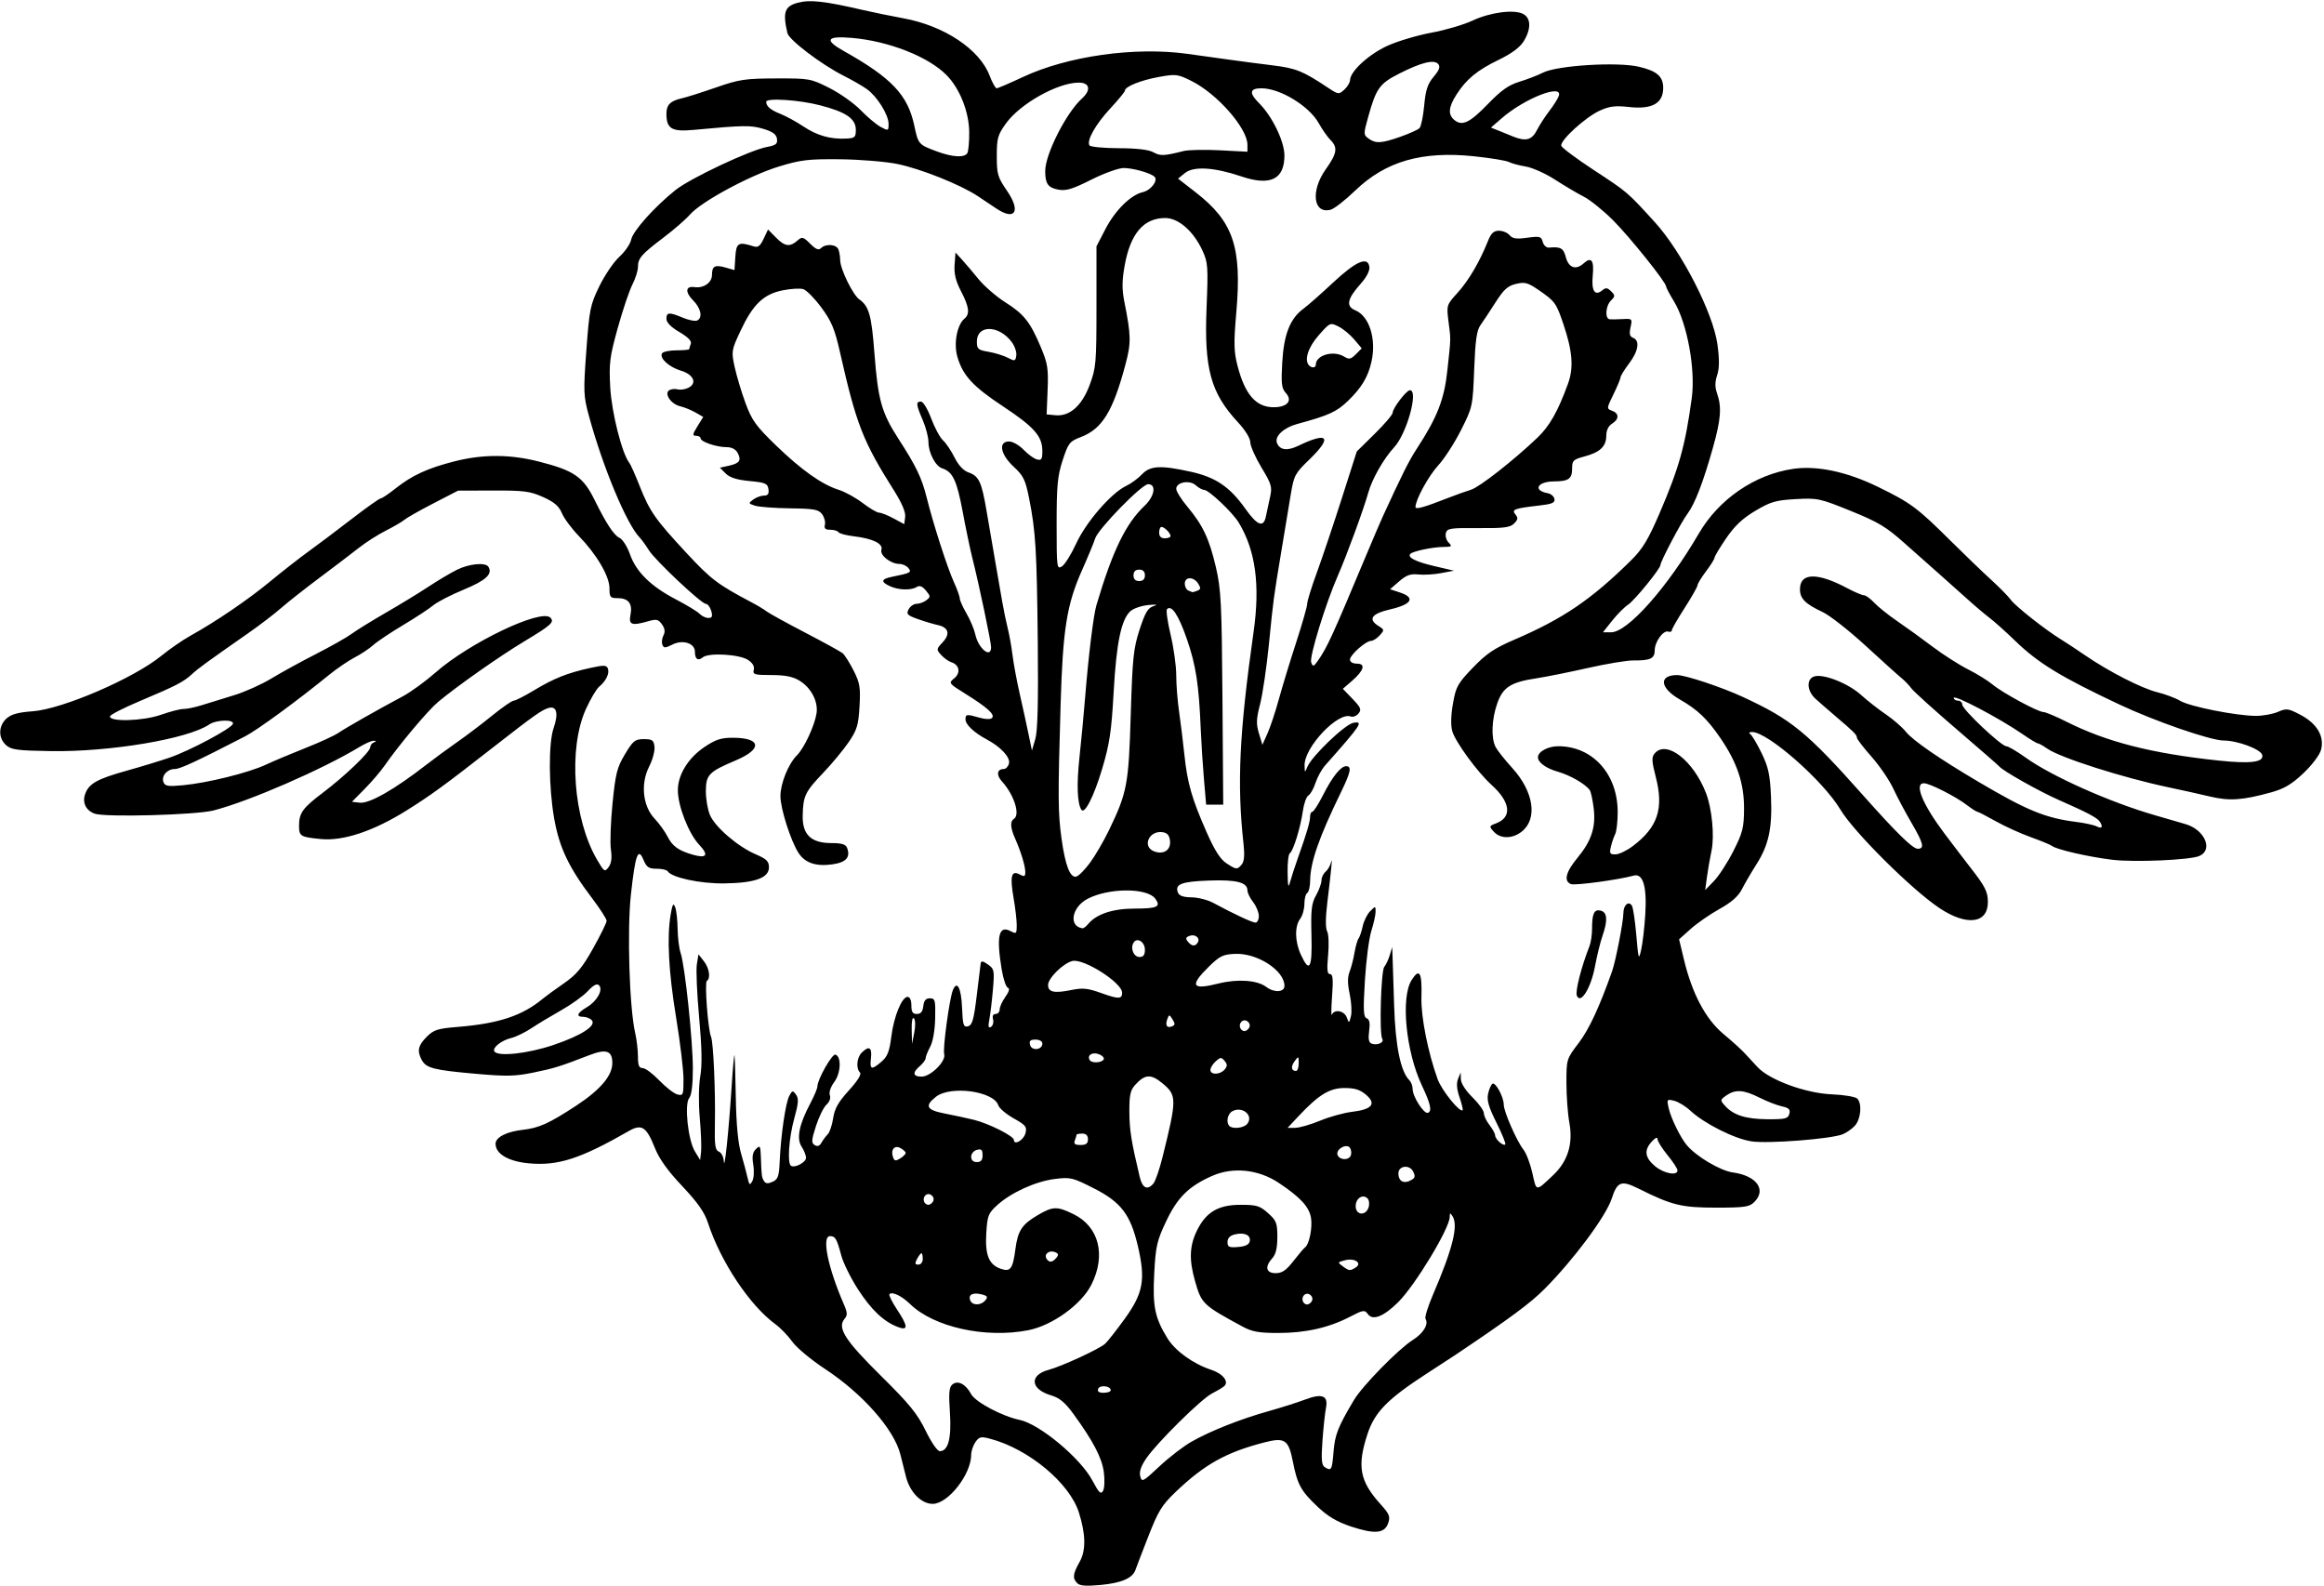 <?xml version="1.0" encoding="UTF-8" standalone="no"?>
<!-- Created with Inkscape (http://www.inkscape.org/) -->

<svg
   xmlns:dc="http://purl.org/dc/elements/1.1/"
   xmlns:cc="http://creativecommons.org/ns#"
   xmlns:rdf="http://www.w3.org/1999/02/22-rdf-syntax-ns#"
   xmlns:svg="http://www.w3.org/2000/svg"
   xmlns="http://www.w3.org/2000/svg"
   xmlns:sodipodi="http://sodipodi.sourceforge.net/DTD/sodipodi-0.dtd"
   xmlns:inkscape="http://www.inkscape.org/namespaces/inkscape"
   id="svg4218"
   version="1.1"
   inkscape:version="0.91 r13725"
   width="765"
   height="522.188"
   viewBox="0 0 765 522.188"
   sodipodi:docname="BirdDesign2.svg">
  <defs
     id="defs4222" />
  <sodipodi:namedview
     pagecolor="#ffffff"
     bordercolor="#666666"
     borderopacity="1"
     objecttolerance="10"
     gridtolerance="10"
     guidetolerance="10"
     inkscape:pageopacity="0"
     inkscape:pageshadow="2"
     inkscape:window-width="1600"
     inkscape:window-height="837"
     id="namedview4220"
     showgrid="false"
     inkscape:zoom="1.283064"
     inkscape:cx="382.5"
     inkscape:cy="261.09375"
     inkscape:window-x="-8"
     inkscape:window-y="-8"
     inkscape:window-maximized="1"
     inkscape:current-layer="svg4218" />
  <path
     style="fill:#000000"
     d="m 354.609,521.126 c -1.63,-1.653 -1.475,-3.029 0.798,-7.076 2.097,-3.733 2.006,-9.087 -0.274,-16.238 -3.093,-9.699 -16.494,-20.847 -29.117,-24.221 -3.117,-0.833 -3.675,-0.712 -4.922,1.068 -0.774,1.104 -1.406,2.982 -1.406,4.173 0,6.46 -7.608,16.168 -12.671,16.168 -3.731,0 -7.515,-3.837 -8.784,-8.906 -0.516,-2.062 -1.353,-5.388 -1.859,-7.389 -2.084,-8.244 -12.442,-19.985 -24.794,-28.104 -4.545,-2.988 -9.396,-7.027 -10.781,-8.976 -1.385,-1.949 -3.9,-4.554 -5.589,-5.787 -8.412,-6.143 -18.013,-20.569 -22.152,-33.284 -1.155,-3.548 -3.359,-6.698 -8.492,-12.141 -4.836,-5.127 -7.572,-8.958 -9.045,-12.668 -2.72,-6.849 -4.309,-7.882 -8.459,-5.503 -16.073,9.212 -23.43,11.583 -33.074,10.659 -6.693,-0.641 -10.862,-3.109 -10.862,-6.429 0,-2.128 3.629,-3.994 8.906,-4.58 5.359,-0.595 8.665,-2.084 17.582,-7.92 7.968,-5.215 11.95,-9.899 11.95,-14.057 0,-4.051 -1.982,-4.759 -7.436,-2.655 -9.887,3.813 -11.592,4.346 -18.44,5.76 -6.148,1.27 -8.934,1.326 -19.418,0.393 -13.588,-1.21 -16.009,-1.841 -17.461,-4.555 -1.577,-2.947 -1.186,-4.747 1.65,-7.583 2.306,-2.306 3.596,-2.722 10.078,-3.25 13.734,-1.119 21.446,-3.688 28.314,-9.433 0.891,-0.745 3.94,-2.96 6.776,-4.923 4.161,-2.88 6.015,-5.102 9.604,-11.509 2.446,-4.367 4.45,-8.445 4.453,-9.062 0.003,-0.617 -2.169,-3.992 -4.826,-7.5 -7.623,-10.063 -10.724,-16.573 -12.417,-26.065 -1.835,-10.287 -1.935,-24.924 -0.204,-29.898 1.665,-4.782 1.017,-7.38 -1.649,-6.61 -2.229,0.644 -4.864,2.508 -17.578,12.433 -16.882,13.179 -21.035,16.213 -29.161,21.301 -10.866,6.804 -20.867,10.141 -28.225,9.418 -6.769,-0.665 -7.186,-0.921 -7.186,-4.417 0,-4.134 1.241,-5.858 7.741,-10.757 7.314,-5.513 15.697,-13.54 15.697,-15.031 0,-0.619 0.527,-1.339 1.172,-1.599 0.925,-0.373 0.921,-0.488 -0.019,-0.547 -0.655,-0.041 -2.764,0.878 -4.688,2.042 -12.252,7.415 -36.232,17.849 -48.028,20.896 -5.794,1.497 -35.695,2.307 -39.142,1.061 -2.949,-1.066 -4.189,-3.724 -3.088,-6.619 1.267,-3.332 4.008,-4.846 13.639,-7.53 4.639,-1.293 10.966,-3.219 14.06,-4.279 6.653,-2.28 20.378,-9.593 20.891,-11.131 0.509,-1.526 -5.507,-1.376 -7.792,0.194 -6.9,4.743 -32.668,9.079 -52.142,8.773 -11.091,-0.174 -13.055,-0.438 -14.766,-1.987 -2.581,-2.337 -2.519,-6.295 0.137,-8.719 1.556,-1.42 3.832,-2.052 8.672,-2.407 9.767,-0.716 33.179,-10.809 42.29,-18.231 2.744,-2.235 7.056,-5.212 9.584,-6.617 8.461,-4.7 19.002,-11.875 26.252,-17.868 3.952,-3.267 9.62,-7.697 12.594,-9.844 2.975,-2.147 9.373,-6.963 14.219,-10.701 4.846,-3.738 9.162,-6.801 9.591,-6.806 0.429,-0.005 2.604,-1.459 4.833,-3.23 5.459,-4.34 10.531,-6.683 19.337,-8.936 9.426,-2.411 18.375,-2.394 27.951,0.051 11.546,2.948 14.52,4.998 18.273,12.593 3.861,7.815 6.382,11.658 8.197,12.495 1.05,0.484 2.58,2.878 3.473,5.436 2.015,5.769 6.891,10.556 15.11,14.833 3.517,1.83 7.027,3.961 7.801,4.735 1.556,1.556 4.086,1.894 4.086,0.547 0,-1.675 -1.15,-3.827 -2.046,-3.827 -1.457,0 -16.584,-14.236 -18.704,-17.603 -1.064,-1.689 -2.438,-3.588 -3.054,-4.219 -4.296,-4.398 -12.121,-23.151 -16.714,-40.053 -1.79,-6.586 -1.843,-7.952 -0.84,-21.562 1,-13.571 1.284,-14.968 4.297,-21.139 1.774,-3.634 4.737,-7.983 6.584,-9.663 1.847,-1.68 3.591,-4.223 3.876,-5.649 0.565,-2.827 7.642,-10.74 14.567,-16.289 4.836,-3.875 24.531,-13.154 30.138,-14.2 2.966,-0.553 3.524,-1.009 3.281,-2.685 -0.215,-1.485 -1.408,-2.352 -4.511,-3.28 -4.104,-1.227 -6.518,-1.19 -22.894,0.347 -7.232,0.679 -8.981,-0.357 -8.981,-5.319 0,-2.952 1.299,-4.235 5.161,-5.102 1.544,-0.346 6.588,-1.947 11.209,-3.556 7.569,-2.636 9.521,-2.93 19.688,-2.961 11.006,-0.034 11.442,0.044 17.604,3.156 3.475,1.755 8.116,5.048 10.312,7.317 2.197,2.269 5.154,4.746 6.572,5.505 2.498,1.336 2.578,1.305 2.578,-1.008 0,-3.036 -3.799,-9.094 -7.214,-11.503 -1.446,-1.021 -4.847,-2.973 -7.558,-4.338 -7.327,-3.692 -18.003,-11.79 -18.529,-14.055 -1.59,-6.846 -0.921,-8.816 3.388,-9.977 4.009,-1.08 8.854,-0.542 21.475,2.384 3.352,0.777 9.313,1.997 13.248,2.712 13.418,2.437 25.117,10.182 28.412,18.809 0.891,2.334 1.949,4.244 2.351,4.244 0.402,0 4.288,-1.667 8.636,-3.705 14.715,-6.896 36.81,-10.017 54.084,-7.641 4.462,0.614 10.855,1.502 14.207,1.974 3.352,0.472 9.625,1.294 13.94,1.826 7.701,0.95 9.929,1.85 18.18,7.342 3.41,2.27 3.588,2.292 5.391,0.661 1.025,-0.928 1.881,-2.36 1.903,-3.182 0.075,-2.887 6.22,-8.507 12.33,-11.277 3.346,-1.517 9.842,-3.451 14.435,-4.297 4.594,-0.846 10.672,-2.632 13.508,-3.967 5.845,-2.754 13.748,-3.784 16.741,-2.182 2.561,1.37 2.616,4.962 0.139,8.971 -1.249,2.021 -3.974,4.046 -8.203,6.095 -7.132,3.456 -10.676,6.373 -13.939,11.472 -2.628,4.107 -2.83,6.563 -0.687,8.341 2.565,2.129 5.069,0.938 11.059,-5.263 4.364,-4.517 6.802,-6.239 10.376,-7.327 2.569,-0.782 6.034,-2.12 7.7,-2.973 4.683,-2.398 24.507,-3.628 31.613,-1.961 5.97,1.4 8.023,3.206 8,7.037 -0.03,5.063 -3.714,7.075 -11.367,6.209 -4.362,-0.493 -6.301,-0.251 -9.473,1.186 -4.767,2.158 -13.234,9.902 -12.693,11.608 0.211,0.665 4.997,4.235 10.637,7.933 11.265,7.387 10.982,7.145 20.137,17.182 8.841,9.692 19.209,29.931 20.614,40.239 0.673,4.936 0.647,7.873 -0.09,10.106 -0.752,2.279 -0.757,3.955 -0.019,6.072 1.552,4.451 1.244,8.51 -1.342,17.707 -3.258,11.589 -5.985,18.65 -8.484,21.968 -2.004,2.662 -8.842,15.645 -8.842,16.789 0,1.192 -8.534,11.653 -10.623,13.022 -1.235,0.809 -3.604,3.187 -5.265,5.284 l -3.019,3.812 2.692,0 c 5.434,0 18.479,-14.695 28.87,-32.524 6.6,-11.324 18.419,-19.419 31.055,-21.269 7.837,-1.148 17.666,0.935 27.869,5.907 10.847,5.285 12.977,6.868 24.068,17.886 4.411,4.383 10.334,10.078 13.161,12.656 2.827,2.578 5.764,5.567 6.526,6.642 1.465,2.067 11.373,9.888 16.525,13.046 1.683,1.031 5.293,3.41 8.024,5.286 7.732,5.312 18.659,10.888 23.76,12.123 2.552,0.618 5.911,1.884 7.464,2.812 3.145,1.88 18.309,4.9 24.832,4.946 2.32,0.016 5.608,-0.571 7.307,-1.305 2.864,-1.238 3.407,-1.166 7.5,0.996 5.445,2.876 7.918,7.135 6.699,11.539 -0.467,1.688 -2.995,5.023 -5.836,7.699 -3.847,3.623 -6.304,5.076 -10.575,6.251 -9.486,2.61 -13.713,2.894 -20.173,1.358 -3.309,-0.787 -9.391,-2.139 -13.516,-3.004 -15.013,-3.15 -35.671,-9.733 -39.988,-12.745 -1.369,-0.955 -2.769,-1.736 -3.112,-1.736 -0.343,0 -2.598,-1.365 -5.012,-3.033 -7.534,-5.207 -22.669,-13.172 -22.669,-11.928 0,0.494 0.633,0.899 1.406,0.899 0.773,0 1.406,0.593 1.406,1.318 0,1.561 12.839,13.682 14.493,13.682 0.627,0 3.5,1.69 6.384,3.756 8.591,6.152 27.587,14.627 42.404,18.92 3.609,1.046 8.212,2.383 10.229,2.972 6.313,1.844 9.168,8.497 4.501,10.489 -3.119,1.331 -21.349,2.119 -28.633,1.237 -7.805,-0.945 -18.29,-3.348 -19.847,-4.549 -0.516,-0.398 -3.68,-1.707 -7.031,-2.91 -3.352,-1.203 -8.56,-3.574 -11.574,-5.27 -3.014,-1.696 -5.717,-3.083 -6.005,-3.083 -0.289,0 -1.83,-0.995 -3.426,-2.211 -3.718,-2.833 -12.254,-7.164 -14.12,-7.164 -3.317,0 -0.474,6.939 6.803,16.605 2.944,3.911 6.83,9.005 8.634,11.321 4.717,6.054 5.596,7.8 5.611,11.147 0.033,7.137 -6.957,8.015 -15.959,2.004 -9.178,-6.129 -28.206,-25.059 -32.596,-32.427 -5.661,-9.503 -23.951,-25.557 -29.063,-25.511 -0.972,0.008 -1.195,0.281 -0.575,0.703 0.557,0.379 2.228,3.196 3.715,6.261 2.234,4.608 2.768,7.083 3.084,14.295 0.454,10.385 -0.746,15.95 -4.815,22.326 -1.647,2.581 -3.775,6.225 -4.727,8.098 -1.218,2.395 -3.414,4.339 -7.403,6.557 -3.119,1.734 -7.389,4.691 -9.488,6.572 l -3.817,3.42 1.615,6.73 c 2.674,11.143 7.132,19.541 12.951,24.399 2.78,2.32 5.899,5.136 6.932,6.256 1.033,1.121 2.986,3.23 4.339,4.688 3.934,4.237 15.866,8.604 24.463,8.952 3.979,0.161 7.736,0.794 8.347,1.405 1.634,1.634 1.2,6.727 -0.757,8.901 -0.935,1.039 -2.755,2.316 -4.044,2.839 -3.799,1.54 -24.351,3.15 -29.941,2.346 -5.546,-0.798 -15.628,-5.851 -20.215,-10.132 -1.547,-1.444 -3.937,-2.901 -5.31,-3.24 -2.42,-0.596 -2.476,-0.518 -1.786,2.513 0.74,3.256 3.841,9.589 5.904,12.056 3.141,3.758 11.051,8.454 15.195,9.022 7.79,1.068 11.143,5.656 7.092,9.707 -1.657,1.657 -3.125,1.875 -12.622,1.875 -11.378,0 -14.491,-0.765 -25.553,-6.277 -5.654,-2.817 -6.95,-2.33 -8.792,3.305 -1.904,5.826 -12.447,20.011 -22.082,29.711 -4.651,4.682 -11.264,9.579 -29.24,21.649 -0.855,0.574 -5.141,3.368 -9.524,6.207 -12.932,8.379 -17.174,12.701 -19.541,19.911 -3.488,10.625 -2.583,15.504 4.286,23.107 2.949,3.264 3.275,4.078 2.508,6.272 -1.184,3.386 -4.443,3.662 -12.314,1.042 -4.478,-1.49 -7.537,-3.299 -10.814,-6.394 -5.584,-5.274 -6.744,-7.376 -8.226,-14.91 -1.437,-7.303 -2.652,-8.104 -9.568,-6.303 -12.472,3.249 -19.503,7.181 -28.961,16.199 -4.584,4.371 -5.782,6.307 -9.019,14.588 -2.053,5.252 -3.976,10.262 -4.273,11.134 -0.923,2.712 -4.601,4.306 -11.422,4.951 -4.756,0.45 -6.885,0.293 -7.734,-0.568 z m 8.74,-36.594 c -0.625,-4.712 -3.545,-10.281 -10.1,-19.26 -2.698,-3.696 -4.491,-5.162 -7.369,-6.024 -6.711,-2.011 -7.107,-6.633 -0.717,-8.353 4.363,-1.175 16.556,-6.798 18.587,-8.572 0.773,-0.676 3.697,-4.392 6.497,-8.259 6.1,-8.426 6.904,-12.913 4.296,-23.989 -2.434,-10.334 -5.546,-14.402 -14.491,-18.941 -6.998,-3.551 -7.708,-3.72 -12.87,-3.068 -6.303,0.796 -14.371,4.471 -18.955,8.634 -2.891,2.626 -3.214,3.452 -3.562,9.11 -0.445,7.237 0.831,10.435 4.708,11.798 3.236,1.138 4.013,0.107 4.874,-6.468 0.794,-6.058 2.155,-8.129 7.346,-11.171 5.033,-2.95 6.35,-2.983 11.817,-0.303 8.343,4.091 10.72,13.441 5.878,23.13 -3.283,6.571 -12.887,13.506 -20.849,15.056 -14.074,2.74 -31.033,-1.015 -38.84,-8.6 -2.798,-2.719 -5.89,-4.208 -6.815,-3.283 -0.282,0.282 0.804,2.503 2.414,4.934 3.745,5.654 3.839,7.211 0.354,5.886 -4.664,-1.773 -8.759,-5.648 -13.141,-12.437 -2.377,-3.682 -4.853,-8.701 -5.502,-11.154 -1.441,-5.446 -1.951,-6.322 -3.682,-6.322 -2.822,0 -0.724,10.321 4.573,22.5 1.163,2.675 1.206,3.541 0.23,4.688 -2.525,2.967 0.061,7.038 11.908,18.747 9.448,9.338 12.047,12.526 14.75,18.091 1.861,3.832 3.878,6.755 4.66,6.755 2.791,0 3.908,-4.268 3.336,-12.756 -0.432,-6.423 -0.264,-8.301 0.827,-9.206 1.776,-1.474 4.392,-0.124 6.158,3.177 1.398,2.612 10.222,7.304 15.956,8.485 6.549,1.348 20.046,12.588 23.958,19.954 2.165,4.075 2.794,4.686 3.509,3.408 0.479,-0.856 0.595,-3.64 0.257,-6.186 z m 28.903,-10.023 c 6.327,-3.571 16.074,-7.426 25.364,-10.033 4.147,-1.164 9.483,-2.856 11.858,-3.76 5.712,-2.175 7.808,-1.381 7.009,2.655 -0.331,1.67 -0.855,6.563 -1.165,10.873 -0.44,6.116 -0.28,8.018 0.731,8.658 2.21,1.4 2.431,1.019 2.917,-5.038 0.454,-5.652 1.444,-8.164 6.708,-17.018 2.777,-4.67 14.652,-16.8 19.352,-19.768 3.527,-2.226 5.32,-5.191 4.218,-6.974 -0.311,-0.503 0.755,-3.987 2.368,-7.743 6.593,-15.353 8.499,-22.975 6.513,-26.048 -0.772,-1.195 -0.911,-1.154 -0.923,0.275 -0.032,3.745 -11.391,22.517 -16.965,28.035 -4.771,4.723 -8.345,6.14 -9.951,3.944 -1.094,-1.496 -1.507,-1.435 -5.961,0.876 -6.904,3.582 -14.567,5.309 -23.559,5.309 -6.382,0 -8.605,-0.399 -11.762,-2.109 -13.07,-7.082 -13.49,-7.483 -15.614,-14.91 -2.028,-7.094 -1.856,-11.663 0.632,-16.722 2.99,-6.079 7.02,-8.446 14.382,-8.446 5.239,0 6.302,0.323 9.002,2.736 2.752,2.459 3.062,3.256 3.062,7.87 0,3.575 -0.498,5.686 -1.641,6.948 -2.571,2.841 -2.106,4.946 1.093,4.946 2.105,0 3.447,-0.917 5.835,-3.984 1.706,-2.191 3.436,-4.225 3.846,-4.519 1.358,-0.975 2.47,-6.478 1.954,-9.662 -0.592,-3.645 -3.441,-6.751 -10.562,-11.512 -6.716,-4.491 -15.11,-5.38 -22.003,-2.331 -7.669,3.392 -11.382,7.054 -15.103,14.894 -3.062,6.45 -3.468,8.219 -3.938,17.133 -0.576,10.913 0.168,14.603 4.302,21.354 2.578,4.209 8.459,8.459 14.437,10.432 3.957,1.306 6.023,4.013 4.182,5.481 -0.634,0.505 -2.418,1.561 -3.965,2.346 -3.443,1.747 -17.874,15.984 -21.489,21.201 -1.817,2.622 -2.465,4.479 -2.086,5.986 0.521,2.076 0.837,1.914 6.341,-3.243 3.186,-2.985 7.947,-6.643 10.58,-8.129 z M 365.625,457.609 c 0,-1.442 -3.599,-1.856 -4.129,-0.474 -0.343,0.895 0.224,1.303 1.814,1.303 1.273,0 2.314,-0.373 2.314,-0.828 z m -41.282,-29.602 c 0.934,-1.126 0.715,-1.473 -1.238,-1.963 -2.883,-0.724 -4.457,0.098 -3.745,1.955 0.679,1.769 3.518,1.773 4.983,0.008 z m 107.426,0.348 c 0.966,-1.563 -1.207,-3.356 -2.5,-2.062 -1.082,1.082 -0.405,3.082 1.043,3.082 0.455,0 1.11,-0.459 1.457,-1.019 z m 14.473,-11.144 c 2.267,-1.433 -0.263,-3.208 -3.438,-2.411 -2.541,0.638 -2.573,0.717 -0.827,1.994 2.131,1.558 2.416,1.586 4.265,0.417 z M 303.75,414.375 c 0,-1.031 -0.196,-1.875 -0.436,-1.875 -0.24,0 -0.887,0.844 -1.439,1.875 -0.801,1.497 -0.713,1.875 0.436,1.875 0.814,0 1.439,-0.814 1.439,-1.875 z m 43.972,-0.359 c 0.836,-1.007 0.722,-1.433 -0.511,-1.906 -1.86,-0.714 -3.64,0.711 -2.73,2.183 0.85,1.376 1.946,1.282 3.241,-0.278 z m 63.668,-5.503 c 0.38,-2.007 -1.836,-2.98 -4.985,-2.19 -1.541,0.387 -2.342,1.242 -2.342,2.501 0,1.637 0.506,1.872 3.508,1.623 2.454,-0.204 3.601,-0.785 3.819,-1.934 z m 39.109,-11.107 c 0.344,-1.083 0.19,-2.405 -0.343,-2.937 -1.561,-1.561 -3.906,-0.04 -3.906,2.533 0,3.004 3.323,3.32 4.249,0.404 z m -143.417,-1.862 c 0.966,-1.563 -1.207,-3.356 -2.5,-2.062 -1.082,1.082 -0.405,3.082 1.043,3.082 0.455,0 1.11,-0.459 1.457,-1.019 z m 204.231,-8.797 c 4.746,-4.476 6.55,-10.3 5.294,-17.094 -0.54,-2.92 -0.981,-8.849 -0.981,-13.176 0,-7.827 0.021,-7.895 4.043,-13.187 3.413,-4.491 6.79,-11.744 10.989,-23.601 1.187,-3.353 3.718,-16.37 3.718,-19.124 0,-2.666 1.735,-4.182 2.805,-2.451 0.396,0.641 1.051,5.019 1.454,9.729 0.687,8.019 0.789,8.325 1.59,4.814 0.471,-2.062 1.079,-7.248 1.351,-11.523 0.596,-9.343 -0.72,-13.782 -3.828,-12.918 -4.932,1.37 -19.261,3.308 -20.615,2.788 -2.477,-0.951 -1.726,-3.995 2.132,-8.647 4.62,-5.57 6.109,-10.162 5.326,-16.426 -0.333,-2.669 -0.905,-5.291 -1.27,-5.827 -1.36,-1.996 -6.422,-4.929 -10.508,-6.088 -3.88,-1.101 -6.562,-3.043 -6.562,-4.752 0,-1.85 3.289,-3.638 6.69,-3.638 11.299,0 19.56,9.151 19.56,21.668 0,3.103 -0.364,6.353 -0.808,7.222 -0.444,0.868 -1.085,2.739 -1.424,4.157 -0.536,2.24 -0.338,2.575 1.511,2.552 1.17,-0.014 3.752,-1.256 5.737,-2.758 8.176,-6.188 10.212,-12.329 7.526,-22.702 -1.339,-5.171 -1.41,-6.524 -0.405,-7.734 3.848,-4.637 12.785,2.251 16.951,13.064 1.955,5.074 2.815,14.109 1.801,18.91 -0.526,2.49 -1.21,6.426 -1.52,8.746 l -0.564,4.219 2.907,-3.003 c 1.599,-1.652 4.467,-6.081 6.373,-9.844 3.058,-6.036 3.471,-7.669 3.508,-13.872 0.05,-8.328 -2.245,-15.213 -7.759,-23.275 -4.36,-6.375 -7.518,-9.381 -13.401,-12.759 -6.544,-3.757 -7.024,-7.974 -0.911,-8.015 2.702,-0.018 14.639,3.944 21.645,7.185 16.068,7.431 21.091,11.55 39.926,32.743 10.738,12.082 16.028,17.245 17.67,17.245 2.336,0 1.907,-1.761 -2.104,-8.624 -2.009,-3.438 -4.694,-8.493 -5.968,-11.235 -1.273,-2.742 -4.481,-7.435 -7.129,-10.43 -2.647,-2.995 -4.813,-5.812 -4.813,-6.261 0,-0.945 -0.964,-1.914 -7.006,-7.044 -2.429,-2.062 -5.433,-4.68 -6.674,-5.817 -2.805,-2.569 -3,-6.477 -0.363,-7.314 2.998,-0.952 11.197,2.285 15.376,6.071 2.103,1.905 5.796,4.799 8.206,6.43 2.41,1.632 5.363,4.197 6.562,5.701 2.294,2.877 10.997,8.876 24.046,16.575 15.889,9.374 21.923,11.844 32.04,13.114 2.836,0.356 5.895,1.028 6.797,1.492 1.698,0.874 2.123,0.121 0.923,-1.635 -0.855,-1.252 -4.299,-3.066 -13.345,-7.029 -6.408,-2.808 -18.547,-9.638 -19.688,-11.078 -0.258,-0.325 -6.586,-5.84 -14.062,-12.254 -7.477,-6.414 -14.188,-12.483 -14.914,-13.486 -0.726,-1.003 -2.163,-2.5 -3.191,-3.328 -1.029,-0.827 -6.341,-5.611 -11.804,-10.631 -5.463,-5.02 -11.832,-10.02 -14.152,-11.111 -5.784,-2.72 -7.5,-4.443 -7.5,-7.53 0,-5.485 5.705,-5.596 15.657,-0.304 2.37,1.26 4.806,2.292 5.413,2.292 0.607,0 2.126,1.102 3.376,2.448 1.25,1.347 4.683,4.094 7.629,6.106 2.946,2.012 8.157,5.777 11.58,8.368 3.423,2.591 8.649,5.935 11.613,7.431 2.964,1.496 6.613,3.749 8.108,5.006 3.227,2.713 14.995,9.079 16.784,9.079 0.69,0 4.135,1.449 7.657,3.221 13.165,6.622 27.997,10.405 49.932,12.736 10.65,1.132 15.042,0.564 14.407,-1.861 -0.487,-1.863 -8.14,-4.721 -12.64,-4.721 -4.32,0 -22.648,-6.334 -34.515,-11.928 -19.301,-9.098 -26.567,-13.546 -34.219,-20.947 -3.094,-2.993 -6.891,-6.39 -8.438,-7.55 -1.547,-1.16 -5.168,-4.246 -8.048,-6.857 -2.879,-2.611 -6.887,-6.19 -8.906,-7.952 -2.019,-1.762 -6.902,-6.091 -10.851,-9.619 -6.138,-5.485 -8.722,-7.04 -17.812,-10.723 -10.195,-4.131 -10.941,-4.291 -18.133,-3.89 -6.553,0.365 -8.229,0.851 -13.273,3.843 -4.211,2.498 -6.811,4.946 -9.609,9.045 -2.11,3.091 -3.836,5.971 -3.836,6.401 0,0.43 -1.254,2.438 -2.786,4.464 -1.533,2.025 -2.801,4.105 -2.819,4.62 -0.018,0.516 -1.928,3.878 -4.245,7.472 -2.317,3.594 -4.212,6.898 -4.212,7.344 0,0.445 -0.523,0.635 -1.162,0.422 -1.642,-0.547 -4.463,3.356 -4.463,6.175 0,2.69 -1.473,3.385 -7.031,3.315 -2.062,-0.026 -8.812,1.095 -15,2.49 -6.188,1.395 -13.717,2.908 -16.732,3.362 -8.596,1.294 -11.163,2.911 -13.049,8.221 -1.872,5.271 -2.107,11.503 -0.545,14.464 0.594,1.126 3.06,4.225 5.48,6.886 7.084,7.791 8.405,16.747 3.085,20.931 -3.05,2.399 -7.002,2.414 -9.155,0.035 -1.622,-1.792 -1.599,-1.88 0.735,-2.768 5.372,-2.042 4.757,-7.019 -1.572,-12.725 -4.527,-4.081 -11.846,-14.092 -12.842,-17.567 -0.552,-1.924 -0.478,-5.174 0.207,-9.106 0.974,-5.594 1.531,-6.599 6.551,-11.827 4.458,-4.643 7.024,-6.375 13.693,-9.242 16.019,-6.887 25.275,-13.174 38.302,-26.014 3.879,-3.823 5.671,-6.777 9.486,-15.635 6.406,-14.877 8.472,-22.278 10.585,-37.921 1.271,-9.415 -1.52,-24.61 -5.823,-31.698 -1.443,-2.377 -2.624,-4.617 -2.624,-4.977 0,-1.371 -11.94,-16.265 -17.488,-21.815 -3.19,-3.191 -7.517,-6.678 -9.615,-7.748 -2.098,-1.07 -6.361,-3.592 -9.474,-5.604 -3.113,-2.012 -7.441,-3.953 -9.62,-4.314 -2.178,-0.361 -4.679,-1.033 -5.558,-1.494 -0.879,-0.461 -6.016,-1.305 -11.417,-1.874 -17.168,-1.811 -29.142,1.634 -39.146,11.262 -3.281,3.158 -6.92,5.997 -8.087,6.31 -5.752,1.541 -6.696,-6.174 -1.628,-13.301 3.72,-5.232 4.028,-7.156 1.543,-9.64 -0.956,-0.956 -2.717,-3.48 -3.913,-5.609 C 430.881,34.852 421.345,29.062 415.253,29.062 c -3.935,0 -4.173,1.538 -0.764,4.932 4.272,4.253 8.297,12.545 8.311,17.125 0.025,7.912 -4.617,10.19 -14.169,6.954 -8.913,-3.019 -15.726,-3.433 -18.57,-1.127 l -2.282,1.85 5.815,4.516 c 12.372,9.607 15.222,17.988 13.381,39.346 -0.898,10.419 -0.838,13.033 0.408,17.823 2.44,9.379 6.048,13.525 11.797,13.561 4.522,0.028 6.406,-2.118 4.098,-4.668 -1.417,-1.566 -1.596,-3.074 -1.197,-10.077 0.527,-9.246 2.571,-14.432 6.964,-17.673 1.47,-1.084 5.852,-4.945 9.739,-8.579 7.558,-7.067 11.468,-8.771 11.974,-5.218 0.183,1.286 -0.893,3.372 -2.901,5.625 -4.421,4.959 -4.893,7.377 -1.698,8.7 4.601,1.906 6.97,9.477 5.292,16.912 -1.13,5.006 -3.205,8.486 -7.618,12.775 -3.827,3.72 -6.316,4.859 -16.885,7.73 -4.382,1.19 -7.439,4.055 -6.616,6.2 0.917,2.39 3.369,2.728 7.017,0.968 9.895,-4.774 11.362,-2.924 3.613,4.557 -4.656,4.495 -5.043,5.22 -6.06,11.363 -0.598,3.609 -1.963,11.836 -3.033,18.281 -2.713,16.333 -2.64,15.792 -4.179,31.159 -0.761,7.598 -2.067,16.451 -2.902,19.673 -1.258,4.853 -1.323,6.504 -0.38,9.623 l 1.138,3.765 1.681,-3.75 c 0.924,-2.062 2.605,-7.125 3.735,-11.25 1.13,-4.125 3.696,-12.537 5.701,-18.694 2.006,-6.157 3.647,-11.909 3.647,-12.783 0,-0.874 1.446,-5.54 3.214,-10.368 1.768,-4.829 5.437,-15.74 8.154,-24.248 l 4.94,-15.469 5.909,-5.817 c 3.25,-3.199 5.909,-6.324 5.909,-6.943 0,-1.485 4.533,-7.396 5.673,-7.396 2.916,0 -1.004,14.248 -5.158,18.75 -3.488,3.78 -7.261,10.386 -8.545,14.965 -1.556,5.549 -7.1,20.675 -9.978,27.223 -4.032,9.176 -9.488,26.906 -8.817,28.654 0.578,1.507 0.796,1.449 2.233,-0.601 3.02,-4.307 4.692,-7.957 15.852,-34.615 2.267,-5.414 4.702,-11.109 5.412,-12.656 6.539,-14.245 8.645,-18.444 11.286,-22.5 6.728,-10.332 9.01,-16.169 10.033,-25.663 1.208,-11.206 1.178,-9.906 0.375,-16.244 -0.668,-5.275 -0.63,-5.397 2.985,-9.375 3.629,-3.994 7.247,-10.14 9.959,-16.921 1.085,-2.711 1.927,-3.516 3.683,-3.516 1.252,0 2.826,0.662 3.498,1.471 0.953,1.148 2.227,1.333 5.802,0.841 4.162,-0.572 4.63,-0.446 5.107,1.38 0.291,1.113 1.205,1.945 2.047,1.864 3.803,-0.367 4.778,0.182 5.538,3.115 0.915,3.533 3.305,4.393 5.838,2.101 2.585,-2.339 3.523,-1.075 3.028,4.079 -0.477,4.964 0.719,6.776 3.143,4.764 1.145,-0.95 1.695,-0.889 2.905,0.321 1.366,1.366 1.362,1.624 -0.047,3.033 -1.809,1.809 -2.061,6.052 -0.368,6.189 0.645,0.052 2.584,0.016 4.311,-0.08 3.043,-0.169 3.119,-0.086 2.503,2.718 -0.479,2.181 -0.271,3.033 0.846,3.461 2.296,0.881 1.757,4.357 -1.306,8.404 -1.533,2.025 -2.811,4.105 -2.842,4.62 -0.03,0.516 -1.086,3.042 -2.345,5.613 -2.241,4.576 -2.25,4.691 -0.439,5.36 2.376,0.879 2.365,2.785 -0.025,4.277 -1.18,0.737 -1.875,2.186 -1.875,3.909 0,3.542 -2.017,5.478 -7.128,6.845 -3.778,1.01 -4.122,1.352 -4.122,4.089 0,3.282 -1.196,4.116 -5.936,4.139 -5.548,0.027 -7.098,2.978 -2.043,3.89 1.025,0.185 1.999,1.036 2.164,1.892 0.241,1.252 -0.764,1.677 -5.145,2.175 -8.1,0.922 -9.053,1.286 -7.684,2.936 0.913,1.099 0.821,1.693 -0.455,2.968 -1.319,1.317 -3.367,1.578 -11.801,1.505 -9.208,-0.08 -10.25,0.082 -10.662,1.657 -0.251,0.96 0.169,2.371 0.933,3.136 1.228,1.228 1.027,1.392 -1.724,1.412 -3.464,0.025 -9.984,1.379 -10.86,2.255 -1.162,1.162 1.597,2.584 7.858,4.051 l 6.451,1.511 -4.219,0.801 c -2.32,0.441 -5.695,0.639 -7.5,0.441 -2.56,-0.281 -3.943,0.214 -6.292,2.25 l -3.01,2.61 3.296,1.088 c 5.123,1.691 3.869,3.888 -3.144,5.508 -6.288,1.453 -7.553,3.26 -3.886,5.55 1.877,1.172 1.891,1.306 0.323,3.038 -0.902,0.997 -2.175,1.812 -2.829,1.812 -1.74,0 -6.958,4.633 -6.958,6.177 0,0.782 0.947,1.323 2.314,1.323 2.983,0 2.287,2.277 -1.767,5.779 l -2.891,2.498 3.194,3.323 c 2.732,2.842 3.015,3.538 1.959,4.81 -0.679,0.818 -1.826,1.26 -2.55,0.983 -4.213,-1.617 -15.335,10.156 -15.2,16.09 0.056,2.478 0.102,2.505 0.899,0.525 1.423,-3.536 12.417,-14.069 15.184,-14.546 3.4,-0.587 2.634,0.566 -9.303,14.017 -1.137,1.281 -2.567,3.87 -3.179,5.753 -0.612,1.884 -1.661,3.748 -2.331,4.144 -0.67,0.395 -1.5,2.716 -1.844,5.156 -0.763,5.418 -3.161,13.188 -4.285,13.882 -0.454,0.28 -0.782,3.122 -0.729,6.314 0.079,4.772 0.232,5.304 0.861,2.992 0.421,-1.547 1.592,-5.133 2.603,-7.969 2.849,-7.994 3.94,-11.713 3.94,-13.426 0,-0.866 0.333,-1.574 0.74,-1.574 0.407,0 1.968,-2.426 3.47,-5.391 3.123,-6.165 5.873,-9.609 7.672,-9.609 1.897,0 1.516,1.92 -1.691,8.506 -7.266,14.924 -10.13,23.141 -10.169,29.173 -0.012,1.903 -0.444,3.721 -0.96,4.04 -0.516,0.319 -0.938,1.95 -0.938,3.626 0,1.676 -0.619,3.866 -1.376,4.867 -1.867,2.469 -1.78,7.489 0.205,11.801 2.866,6.226 3.784,4.553 3.496,-6.368 -0.222,-8.393 0.02,-10.485 1.519,-13.154 0.98,-1.745 1.782,-3.953 1.782,-4.905 0,-0.952 0.607,-2.236 1.35,-2.852 0.742,-0.616 1.556,-2.039 1.807,-3.162 0.541,-2.413 0.09,2.447 -1.233,13.285 -0.611,5.006 -0.632,8.43 -0.059,9.501 0.493,0.921 0.636,4.466 0.317,7.877 -0.443,4.742 -0.294,6.202 0.631,6.202 0.931,0 1.087,1.677 0.674,7.266 -0.295,3.996 -0.322,6.738 -0.059,6.094 0.785,-1.929 4.07,-1.336 4.891,0.884 0.744,2.01 0.774,2.001 1.379,-0.409 0.34,-1.356 0.155,-4.627 -0.412,-7.269 -0.729,-3.397 -0.741,-5.543 -0.041,-7.325 0.544,-1.386 1.272,-4.208 1.618,-6.271 0.346,-2.062 0.947,-4.172 1.336,-4.688 0.389,-0.516 1.01,-2.352 1.379,-4.08 0.37,-1.728 1.473,-3.943 2.452,-4.922 1.748,-1.748 1.78,-1.745 1.78,0.154 0,1.063 -0.629,3.911 -1.399,6.328 -0.769,2.417 -1.724,9.767 -2.121,16.333 -0.595,9.823 -0.492,12.027 0.582,12.439 0.933,0.358 1.165,1.547 0.813,4.171 -0.352,2.628 -0.121,3.813 0.816,4.172 1.83,0.702 4.236,-0.37 3.501,-1.559 -1.018,-1.647 -0.431,-22.394 0.671,-23.722 0.559,-0.674 1.373,-2.412 1.809,-3.863 l 0.792,-2.638 0.106,2.812 c 0.058,1.547 0.298,8.93 0.532,16.406 0.42,13.417 2.114,21.716 5.026,24.628 0.583,0.583 1.059,1.874 1.059,2.871 0,2.499 3.717,8.298 5.025,7.838 1.434,-0.504 0.9,-2.914 -2.013,-9.087 -5.237,-11.095 -6.963,-28.887 -3.354,-34.586 2.61,-4.121 3.485,-2.593 3.243,5.667 -0.186,6.384 2.144,18.136 5.346,26.966 1.321,3.643 7.317,11.078 8.212,10.183 0.183,-0.183 -0.273,-2.094 -1.014,-4.245 -0.916,-2.66 -1.072,-4.598 -0.487,-6.057 l 0.861,-2.145 0.059,2.256 c 0.035,1.341 1.58,3.746 3.809,5.932 2.062,2.022 3.759,4.382 3.771,5.244 0.011,0.863 0.846,2.623 1.854,3.912 1.008,1.289 1.843,2.819 1.854,3.401 0.025,1.258 2.681,3.626 3.335,2.973 0.251,-0.251 -1.057,-3.481 -2.907,-7.178 -2.574,-5.145 -3.219,-7.376 -2.75,-9.51 0.337,-1.534 0.984,-3.018 1.438,-3.299 1.009,-0.624 3.718,4.395 3.718,6.888 0,2.27 4.251,11.969 6.499,14.827 0.93,1.182 2.252,4.677 2.937,7.767 1.358,6.122 1.016,6.093 6.877,0.566 z m 7.734,-59.063 c -0.558,-1.454 1.518,-9.549 4.165,-16.243 0.468,-1.184 0.851,-3.787 0.851,-5.783 0,-5.011 0.713,-6.478 2.873,-5.913 2.163,0.566 2.337,3.212 0.546,8.341 -0.698,1.998 -1.808,6.522 -2.467,10.053 -1.333,7.14 -4.777,12.649 -5.968,9.545 z m -139.351,61.839 c 0.646,-0.778 1.987,-4.681 2.98,-8.672 4.74,-19.053 4.741,-20.323 0.029,-24.234 -3.874,-3.215 -5.821,-3.095 -9.11,0.557 -1.516,1.683 -1.868,3.366 -1.837,8.783 0.034,6.016 0.635,9.791 3.416,21.466 0.88,3.696 2.554,4.473 4.523,2.1 z m -131.732,-6.121 c -0.464,-2.745 -0.243,-4.068 0.863,-5.174 1.357,-1.357 1.499,-1.133 1.625,2.565 0.216,6.297 0.281,6.789 1.067,8 0.531,0.82 1.315,0.871 2.812,0.184 1.77,-0.812 2.113,-1.808 2.327,-6.762 0.37,-8.543 1.937,-19.235 3.152,-21.506 0.978,-1.827 1.154,-1.859 2.218,-0.404 0.931,1.274 0.817,2.803 -0.592,7.883 -1.769,6.379 -2.334,14.794 -1.045,15.553 1.311,0.772 4.922,-1.172 4.922,-2.65 0,-0.808 -0.658,-2.474 -1.463,-3.703 -1.743,-2.66 -0.794,-7.307 2.916,-14.284 1.264,-2.377 2.298,-4.857 2.298,-5.511 0,-2.277 4.847,-10.822 5.935,-10.465 2.027,0.665 1.799,6.067 -0.38,9.015 -1.21,1.637 -1.812,3.424 -1.461,4.34 0.356,0.928 -0.089,2.185 -1.105,3.115 -0.936,0.857 -2.493,4.016 -3.46,7.019 -1.5,4.66 -1.562,5.582 -0.423,6.286 0.907,0.561 1.62,0.313 2.225,-0.773 0.49,-0.879 1.42,-2.13 2.067,-2.781 0.647,-0.651 1.455,-3.039 1.795,-5.308 0.472,-3.149 1.695,-5.309 5.168,-9.126 2.885,-3.171 4.223,-5.328 3.656,-5.895 -1.374,-1.374 -1.061,-4.905 0.579,-6.546 2.381,-2.381 3.451,-1.744 3.036,1.808 -0.448,3.84 0.133,4.036 3.469,1.167 1.963,-1.688 2.613,-3.343 3.224,-8.203 0.846,-6.724 3.467,-13.12 5.377,-13.12 0.745,0 1.233,1.114 1.233,2.812 0,2.155 0.424,2.812 1.813,2.812 1.281,0 1.9,-0.757 2.109,-2.578 0.213,-1.854 0.823,-2.578 2.172,-2.578 1.71,0 1.863,0.579 1.737,6.562 -0.083,3.963 -0.731,7.677 -1.635,9.375 -0.823,1.547 -1.499,3.246 -1.502,3.776 -0.003,0.53 -0.85,1.686 -1.881,2.569 -2.562,2.194 -2.352,3.499 0.561,3.499 3.006,0 8.152,-5.155 7.426,-7.44 -0.52,-1.639 1.702,-18.049 2.837,-20.959 1.358,-3.479 2.774,-0.852 3.042,5.642 0.242,5.857 0.469,6.573 1.967,6.181 1.39,-0.363 1.902,-2.155 2.854,-9.98 0.638,-5.245 1.229,-10.076 1.314,-10.735 0.114,-0.889 0.727,-0.794 2.378,0.368 2.091,1.472 2.19,1.965 1.656,8.229 -0.313,3.665 -0.843,8.094 -1.178,9.843 -0.456,2.378 -0.321,3.002 0.535,2.472 0.63,-0.389 0.937,-1.504 0.682,-2.477 -0.291,-1.115 0.025,-1.769 0.856,-1.769 0.725,0 1.318,-0.673 1.318,-1.496 0,-0.823 0.847,-2.685 1.882,-4.138 1.235,-1.735 1.512,-2.766 0.806,-3.001 -0.591,-0.197 -1.493,-2.87 -2.004,-5.94 -1.843,-11.075 -0.977,-14.776 2.965,-12.666 1.818,0.973 1.976,0.818 1.976,-1.946 0,-1.652 -0.466,-5.678 -1.035,-8.947 -1.256,-7.215 -0.744,-9.258 1.959,-7.811 1.583,0.847 1.889,0.725 1.889,-0.757 0,-2.011 -1.44,-6.747 -3.374,-11.096 -1.548,-3.482 -1.673,-5.619 -0.376,-6.421 2.172,-1.342 0.049,-7.966 -3.958,-12.352 -1.905,-2.085 -1.602,-4.054 0.623,-4.054 0.683,0 1.454,-0.811 1.713,-1.802 0.524,-2.002 -2.655,-5.457 -7.284,-7.916 -4.145,-2.202 -7.031,-4.913 -7.031,-6.605 0,-1.748 0.366,-1.792 4.656,-0.562 1.892,0.543 3.584,0.582 4.072,0.094 1.092,-1.092 -1.46,-3.425 -8.63,-7.889 -5.67,-3.53 -5.729,-3.61 -3.809,-5.164 2.204,-1.785 1.731,-4.453 -0.94,-5.301 -0.916,-0.291 -2.423,-1.366 -3.349,-2.389 -1.627,-1.798 -1.611,-1.938 0.464,-4.147 2.595,-2.762 1.998,-4.936 -1.565,-5.7 -1.44,-0.309 -4.408,-1.199 -6.596,-1.978 -3.486,-1.241 -3.858,-1.638 -3.014,-3.216 0.53,-0.99 1.712,-1.8 2.626,-1.8 0.915,0 2.355,-0.527 3.202,-1.172 1.421,-1.082 1.411,-1.327 -0.137,-3.197 -1.162,-1.403 -2.083,-1.767 -3.001,-1.186 -1.851,1.172 -5.95,1.069 -8.78,-0.221 -3.203,-1.459 -3.007,-2.388 0.659,-3.126 6.085,-1.225 6.517,-1.46 5.325,-2.896 -0.606,-0.73 -1.909,-1.327 -2.895,-1.327 -2.892,0 -6.531,-2.844 -5.956,-4.654 0.636,-2.005 -2.857,-3.711 -9.114,-4.452 -2.488,-0.295 -4.748,-0.897 -5.021,-1.34 -0.273,-0.442 -1.487,-0.804 -2.697,-0.804 -1.633,0 -2.091,-0.423 -1.775,-1.641 0.234,-0.902 -0.176,-2.461 -0.911,-3.463 -1.155,-1.574 -2.596,-1.84 -10.592,-1.948 -5.09,-0.069 -10.283,-0.463 -11.539,-0.875 -2.188,-0.717 -2.21,-0.803 -0.524,-2.036 0.968,-0.708 2.553,-1.287 3.522,-1.287 1.29,0 1.681,-0.564 1.461,-2.109 -0.264,-1.861 -0.998,-2.176 -6.231,-2.676 -4.178,-0.399 -6.497,-1.132 -7.844,-2.48 l -1.912,-1.912 2.911,-0.639 c 3.573,-0.785 4.258,-1.768 2.943,-4.226 -0.649,-1.212 -1.964,-1.894 -3.653,-1.894 -3.309,0 -8.544,-1.78 -8.544,-2.904 0,-0.465 -0.667,-0.846 -1.483,-0.846 -1.265,0 -1.201,-0.456 0.433,-3.1 l 1.916,-3.1 -2.543,-1.46 c -1.398,-0.803 -3.691,-1.733 -5.094,-2.067 -3.009,-0.716 -5.324,-4.172 -3.536,-5.277 0.626,-0.387 1.892,-0.506 2.813,-0.265 0.921,0.241 2.524,-0.016 3.562,-0.571 2.865,-1.533 1.576,-4.35 -2.556,-5.588 -3.903,-1.169 -7.159,-4.159 -6.206,-5.699 0.339,-0.548 2.489,-0.997 4.779,-0.997 2.29,0 4.163,-0.176 4.163,-0.392 0,-0.216 0.235,-1.005 0.523,-1.754 0.348,-0.907 -0.906,-2.199 -3.75,-3.866 -2.764,-1.62 -4.273,-3.152 -4.273,-4.339 0,-2.212 0.879,-2.277 5.371,-0.4 1.89,0.79 3.986,1.225 4.657,0.967 1.986,-0.762 1.4,-4.014 -1.192,-6.605 -2.747,-2.747 -2.58,-4.841 0.354,-4.416 3.044,0.44 5.809,-1.471 5.809,-4.015 0,-2.922 0.957,-3.436 4.506,-2.418 l 2.898,0.831 0.282,-4.374 c 0.298,-4.62 1.007,-5.033 5.944,-3.461 1.518,0.483 2.211,-0.023 3.363,-2.456 l 1.452,-3.065 2.73,2.754 c 2.861,2.886 4.519,3.068 7.085,0.776 1.374,-1.228 1.816,-1.104 4.057,1.137 1.86,1.86 2.789,2.241 3.567,1.462 1.547,-1.547 5.077,-1.282 5.734,0.43 0.313,0.816 0.573,2.398 0.578,3.516 0.013,2.915 4.151,11.398 6.304,12.925 3.207,2.274 4.019,5.19 4.986,17.899 1.152,15.136 2.36,19.433 7.844,27.912 5.869,9.072 7.721,12.915 9.319,19.333 2.171,8.72 6.799,23.113 8.948,27.83 1.08,2.371 1.964,4.825 1.964,5.452 0,0.628 1.004,2.866 2.23,4.973 1.227,2.108 2.527,5.208 2.889,6.889 1.006,4.665 5.19,8.054 5.196,4.209 0.003,-1.756 -3.992,-20.774 -6.154,-29.297 -0.719,-2.836 -2.168,-9.771 -3.219,-15.412 -1.894,-10.164 -3.27,-13.073 -6.701,-14.161 -2.245,-0.713 -4.554,-5.143 -4.554,-8.739 0,-1.53 -0.844,-4.75 -1.875,-7.156 -2.218,-5.174 -2.306,-6.094 -0.583,-6.094 0.719,0 2.215,2.468 3.372,5.562 1.144,3.059 2.888,6.293 3.877,7.188 0.988,0.894 2.701,3.436 3.805,5.647 1.29,2.582 2.937,4.345 4.602,4.926 3.45,1.203 4.316,3.074 5.976,12.907 0.771,4.566 2.029,11.888 2.796,16.271 0.767,4.383 1.802,10.34 2.3,13.237 0.497,2.898 1.324,6.905 1.836,8.906 0.512,2.001 1.22,5.958 1.572,8.794 0.352,2.836 1.41,8.531 2.35,12.656 0.94,4.125 2.234,10.031 2.874,13.125 l 1.165,5.625 1.109,-3.75 c 0.777,-2.628 1.022,-12.168 0.816,-31.875 -0.316,-30.313 -0.689,-36.508 -2.848,-47.344 -1.225,-6.146 -1.865,-7.46 -5.086,-10.439 -4.374,-4.045 -5.152,-8.311 -1.516,-8.311 1.193,0 3.344,1.228 4.782,2.728 1.437,1.5 3.415,2.937 4.394,3.193 1.499,0.392 1.781,-0.054 1.781,-2.817 0,-4.818 -2.717,-7.892 -12.965,-14.671 -9.938,-6.574 -13.217,-10.138 -15.014,-16.323 -1.263,-4.347 -0.11,-10.506 2.35,-12.548 1.84,-1.527 1.548,-3.823 -1.15,-9.023 -1.744,-3.361 -2.323,-5.745 -2.109,-8.675 l 0.295,-4.041 2.071,2.261 c 1.139,1.243 3.617,4.159 5.506,6.479 1.889,2.32 5.848,5.748 8.797,7.618 6.202,3.931 8.225,6.489 11.733,14.832 2.23,5.304 2.501,7.025 2.217,14.062 l -0.324,8.019 2.843,0.279 c 4.736,0.464 8.766,-3.091 11.339,-10.002 2.082,-5.591 2.225,-7.243 2.226,-25.781 l 0.002,-19.808 2.912,-5.625 c 3.215,-6.212 8.348,-11.297 12.327,-12.213 2.721,-0.627 5.174,-3.896 3.829,-5.103 -1.395,-1.252 -7.072,-2.84 -10.152,-2.84 -1.644,0 -6.44,1.733 -10.659,3.851 -6.2,3.113 -8.278,3.737 -10.843,3.256 -3.381,-0.634 -4.292,-1.936 -4.292,-6.132 0,-5.521 6.931,-19.187 12.106,-23.87 3.079,-2.786 2.567,-5.233 -1.091,-5.216 -6.953,0.032 -19.284,6.957 -23.945,13.448 -2.698,3.756 -3.008,4.863 -3.008,10.727 0,5.965 0.294,6.966 3.351,11.41 4.636,6.74 2.718,10.001 -3.46,5.881 -1.349,-0.9 -4.091,-2.729 -6.094,-4.066 -5.701,-3.805 -18.889,-9.074 -26.61,-10.632 -3.867,-0.78 -12.355,-1.473 -18.861,-1.538 -10.348,-0.104 -12.855,0.193 -20.019,2.378 -9.589,2.925 -25.527,11.525 -29.281,15.8 -1.442,1.642 -5.363,5.054 -8.715,7.583 C 211.123,83.712 210,85 210,87.873 c 0,1.211 -0.829,3.827 -1.843,5.814 -1.014,1.987 -3.176,8.404 -4.805,14.26 -2.656,9.548 -2.912,11.566 -2.477,19.555 0.448,8.229 3.892,21.86 6.273,24.827 0.421,0.524 1.932,3.906 3.358,7.516 3.363,8.512 5.152,11.072 15.529,22.237 8.041,8.65 10.201,10.285 21.411,16.201 1.954,1.031 4.137,2.349 4.85,2.929 0.714,0.58 6.36,3.691 12.547,6.915 6.188,3.223 11.81,6.308 12.495,6.856 0.685,0.547 2.316,3.109 3.625,5.693 2.089,4.123 2.33,5.57 1.967,11.837 -0.359,6.2 -0.829,7.749 -3.569,11.768 -1.735,2.545 -5.501,7.086 -8.368,10.09 -5.985,6.271 -6.62,7.591 -6.766,14.066 -0.142,6.293 2.756,9.065 9.473,9.065 3.339,0 4.691,0.406 5.125,1.538 1.208,3.148 -0.304,4.836 -4.899,5.468 -5.354,0.736 -8.909,-0.466 -11.052,-3.736 -2.565,-3.914 -5.994,-14.667 -5.976,-18.739 0.019,-4.231 2.608,-10.601 5.474,-13.468 2.34,-2.34 5.734,-9.605 6.397,-13.696 0.635,-3.91 -1.728,-8.474 -5.614,-10.843 -2.181,-1.33 -4.707,-1.831 -9.242,-1.834 -5.593,-0.003 -6.194,-0.182 -5.79,-1.725 0.293,-1.122 -0.364,-2.255 -1.888,-3.254 -2.862,-1.875 -12.972,-2.453 -14.901,-0.851 -1.584,1.314 -2.587,0.597 -2.587,-1.85 0,-2.791 -3.961,-4.073 -7.353,-2.381 -2.48,1.237 -2.903,1.243 -3.364,0.043 -0.29,-0.755 -0.126,-2.12 0.363,-3.034 0.619,-1.156 0.473,-2.257 -0.478,-3.615 -1.165,-1.663 -1.818,-1.824 -4.402,-1.082 -5.586,1.602 -6.636,1.237 -5.973,-2.076 0.733,-3.663 -0.672,-5.491 -4.22,-5.491 -2.456,0 -2.698,-0.293 -2.698,-3.267 0,-3.964 -4.242,-11.176 -10.148,-17.251 -2.313,-2.379 -4.792,-5.729 -5.509,-7.444 -0.981,-2.346 -2.511,-3.66 -6.183,-5.307 -4.281,-1.92 -6.297,-2.184 -16.441,-2.151 l -11.561,0.038 -8.126,4.195 c -4.469,2.307 -8.759,4.736 -9.533,5.397 -0.773,0.661 -3.516,2.262 -6.094,3.557 -2.578,1.295 -6.586,3.853 -8.906,5.684 -2.32,1.831 -8.135,6.254 -12.922,9.83 -4.787,3.576 -10.482,8.062 -12.656,9.969 -2.174,1.907 -6.906,5.534 -10.516,8.058 -14.349,10.036 -16.685,11.737 -18.822,13.702 -2.82,2.592 -5.183,3.812 -17.155,8.859 -5.35,2.255 -9.779,4.522 -9.844,5.037 -0.236,1.892 10.905,1.555 16.758,-0.507 3.094,-1.09 6.469,-1.957 7.5,-1.926 1.031,0.03 3.773,-0.545 6.094,-1.279 2.32,-0.734 7.073,-2.202 10.561,-3.262 3.488,-1.061 8.972,-3.523 12.188,-5.472 3.215,-1.949 9.853,-5.59 14.752,-8.092 4.898,-2.502 10.172,-5.487 11.719,-6.634 1.547,-1.147 6.609,-4.274 11.25,-6.949 4.641,-2.675 10.969,-6.537 14.062,-8.582 3.094,-2.045 7.312,-4.549 9.375,-5.565 4.038,-1.989 9.37,-2.476 10.318,-0.942 1.459,2.361 -0.846,4.491 -8.107,7.489 -4.187,1.729 -8.717,4.063 -10.068,5.188 -1.35,1.125 -5.83,4.061 -9.955,6.525 -4.125,2.464 -8.555,5.432 -9.844,6.594 -1.289,1.163 -4.031,2.986 -6.094,4.051 -2.062,1.066 -5.859,3.656 -8.438,5.756 -10.489,8.545 -23.584,18.126 -27.604,20.197 -16.072,8.279 -21.389,10.749 -23.141,10.751 -2.519,0.003 -4.493,2.312 -3.713,4.343 0.499,1.301 1.537,1.462 6.433,0.997 8.159,-0.775 21.534,-4.094 27.264,-6.766 2.653,-1.237 8.561,-3.724 13.13,-5.526 4.569,-1.802 9.417,-4.034 10.775,-4.958 2.522,-1.717 12.828,-7.568 21.231,-12.052 2.578,-1.376 7.43,-4.91 10.781,-7.853 11.176,-9.814 34.702,-21.042 37.734,-18.01 1.435,1.435 0.312,2.463 -8.446,7.723 -8.219,4.937 -22.077,14.671 -28.508,20.024 -3.337,2.778 -12.889,14.153 -17.664,21.035 -1.294,1.864 -4.229,5.288 -6.523,7.609 l -4.171,4.219 2.558,0.299 c 3.175,0.371 11.37,-4.296 21.9,-12.471 2.668,-2.071 7.273,-5.453 10.235,-7.515 2.962,-2.062 8.11,-5.965 11.441,-8.672 3.331,-2.707 6.53,-4.923 7.109,-4.924 0.579,-9.4e-4 3.584,-1.532 6.678,-3.4 6.498,-3.925 10.982,-5.712 18.464,-7.357 4.539,-0.998 5.417,-0.972 5.856,0.173 0.609,1.588 -0.602,4.114 -2.865,5.976 -0.889,0.731 -2.848,4.041 -4.355,7.356 -5.908,12.997 -4.184,36.217 3.687,49.647 2.316,3.952 2.516,4.078 3.779,2.374 0.922,-1.244 1.153,-3.025 0.749,-5.778 -0.321,-2.189 -0.079,-9.029 0.539,-15.2 0.986,-9.85 1.487,-11.825 4.1,-16.176 2.669,-4.445 3.309,-4.956 6.199,-4.956 2.796,0 3.261,0.332 3.513,2.507 0.159,1.379 -0.629,4.309 -1.753,6.511 -2.885,5.655 -2.122,13.023 1.773,17.132 1.519,1.602 3.446,4.271 4.282,5.932 1.584,3.144 3.625,4.614 8.248,5.94 4.66,1.336 5.421,0.189 2.164,-3.265 -3.483,-3.693 -7.042,-12.808 -7.021,-17.978 0.022,-5.1 3.426,-10.605 8.783,-14.201 3.667,-2.462 5.463,-3.044 9.355,-3.033 9.303,0.028 9.794,3.694 0.992,7.418 -8.936,3.781 -9.869,4.731 -9.911,10.089 -0.02,2.538 0.579,6.085 1.329,7.882 1.663,3.979 9.18,10.446 15.086,12.977 3.574,1.532 4.351,2.298 4.351,4.29 0,3.502 -4.643,5.162 -14.789,5.288 -7.899,0.098 -17.275,-1.927 -18.562,-4.009 -0.28,-0.454 -1.91,-0.825 -3.622,-0.825 -2.595,0 -3.312,-0.482 -4.313,-2.898 -1.788,-4.316 -2.7,-1.81 -4.153,11.4 -1.292,11.748 -0.503,37.268 1.41,45.585 0.497,2.162 0.904,5.642 0.904,7.734 0,2.929 0.36,3.804 1.567,3.804 0.862,0 3.321,1.83 5.464,4.067 2.143,2.237 4.813,4.307 5.933,4.6 1.919,0.502 2.036,0.216 2.036,-4.974 0,-3.029 -1.095,-12.165 -2.433,-20.303 -2.484,-15.11 -3.081,-26.493 -1.784,-34.015 0.584,-3.386 0.874,-3.849 1.469,-2.344 0.408,1.031 0.771,4.238 0.807,7.126 0.036,2.888 0.485,6.474 0.996,7.969 1.411,4.122 4.022,28.834 4.023,38.086 9.3e-4,5.241 -0.427,8.696 -1.19,9.616 -1.665,2.006 -0.417,13.838 1.852,17.57 l 1.736,2.854 0.309,-2.704 c 0.17,-1.487 -0.025,-6.501 -0.433,-11.141 -0.434,-4.937 -0.364,-10.63 0.169,-13.721 0.642,-3.724 0.53,-9.45 -0.38,-19.4 -0.71,-7.764 -1.048,-15.606 -0.753,-17.427 l 0.537,-3.31 1.756,2.233 c 1.81,2.301 2.332,5.69 1.002,6.511 -0.795,0.492 0.365,15.989 1.378,18.395 0.774,1.84 1.485,17.881 1.271,28.699 -0.139,7.025 0.094,8.644 1.312,9.111 0.815,0.313 1.545,1.742 1.622,3.176 0.197,3.638 1.643,-10.076 2.541,-24.111 0.413,-6.445 0.849,-11.297 0.97,-10.781 0.121,0.516 0.32,6.844 0.442,14.062 0.148,8.705 0.731,14.862 1.732,18.281 0.83,2.836 1.79,6.416 2.134,7.955 0.547,2.453 0.74,2.592 1.562,1.123 0.516,-0.922 0.658,-3.336 0.315,-5.364 z m 216.9,4.828 c 0.968,-0.613 1.027,-1.256 0.247,-2.714 -1.226,-2.29 -4.797,-1.779 -4.797,0.687 0,2.78 1.974,3.659 4.55,2.027 z m 87.325,-2.994 c 0,-0.558 -1.477,-2.816 -3.281,-5.018 -1.805,-2.202 -3.281,-4.568 -3.281,-5.256 0,-0.791 -0.691,-0.511 -1.875,0.76 -2.64,2.834 -2.335,5.287 1.009,8.101 2.9,2.441 7.428,3.302 7.428,1.413 z M 298.125,379.495 c 0,-0.373 -0.802,-1.108 -1.781,-1.632 -1.986,-1.063 -3.277,0.706 -2.325,3.187 0.421,1.096 0.872,1.144 2.314,0.243 0.985,-0.615 1.792,-1.424 1.792,-1.798 z m 25.312,0.749 c 0,-1.794 -0.384,-2.156 -1.875,-1.766 -1.038,0.271 -1.875,1.279 -1.875,2.256 0,1.141 0.664,1.766 1.875,1.766 1.356,0 1.875,-0.625 1.875,-2.256 z m 121.219,0.062 c 0.265,-0.691 0.153,-1.79 -0.249,-2.441 -1.048,-1.695 -4.837,0.427 -4.116,2.305 0.666,1.735 3.715,1.829 4.365,0.135 z M 358.125,375 c 0,-1.25 -0.625,-1.875 -1.875,-1.875 -1.031,0 -1.875,0.176 -1.875,0.392 0,0.216 -0.256,1.059 -0.569,1.875 -0.429,1.119 0.032,1.483 1.875,1.483 1.819,0 2.444,-0.479 2.444,-1.875 z m -20.584,-1.943 c 0.576,-2.154 0.163,-2.682 -3.861,-4.944 -2.478,-1.393 -4.758,-3.326 -5.065,-4.295 -1.475,-4.647 -15.707,-6.598 -20.52,-2.812 -3.838,3.019 -3.128,4.36 2.92,5.521 2.965,0.569 7.289,1.503 9.609,2.075 4.882,1.204 13.125,5.359 13.125,6.616 0,1.903 3.191,0.085 3.791,-2.161 z m 72.985,-3.095 c 2.285,-2.754 -1.59,-6.034 -4.924,-4.168 -1.548,0.866 -2.078,3.667 -0.914,4.831 1.089,1.089 4.728,0.676 5.839,-0.662 z m 24.005,-1.085 c 3.094,-1.28 7.836,-2.593 10.538,-2.918 6.589,-0.792 8.087,-2.611 4.613,-5.598 -1.96,-1.686 -3.709,-2.236 -7.106,-2.236 -4.933,0 -8.515,2.208 -15.273,9.416 l -3.478,3.709 2.541,-0.022 c 1.397,-0.012 5.072,-1.07 8.165,-2.35 z m 154.477,-2.263 c 0.377,-1.441 -0.141,-1.956 -2.469,-2.459 -1.62,-0.35 -4.935,-1.639 -7.367,-2.865 -5.18,-2.61 -7.946,-2.795 -10.898,-0.727 -2.081,1.457 -2.093,1.557 -0.443,3.409 2.746,3.082 6.88,4.389 14.013,4.428 5.852,0.032 6.747,-0.191 7.164,-1.786 z M 403.125,352.031 c 0.932,-1.123 0.928,-1.694 -0.02,-2.836 -1.059,-1.276 -1.373,-1.261 -2.927,0.145 -0.957,0.866 -1.741,2.143 -1.741,2.836 0,1.703 3.237,1.603 4.688,-0.145 z m 24.375,-2.054 c 0,-2.402 -0.064,-2.436 -1.323,-0.713 -1.345,1.84 -1.155,3.236 0.441,3.236 0.485,0 0.882,-1.135 0.882,-2.523 z m -64.214,-1.235 c 0.321,-0.52 -0.392,-1.311 -1.585,-1.757 -2.164,-0.809 -3.969,0.371 -2.99,1.955 0.659,1.066 3.881,0.926 4.575,-0.198 z m -181.153,-4.767 c 9.353,-3.159 14.393,-6.449 12.611,-8.232 -0.581,-0.581 -1.815,-1.056 -2.744,-1.056 -2.517,0 -2.046,-1.259 1.186,-3.168 3.369,-1.99 5.448,-5.761 3.983,-7.226 -0.665,-0.665 -1.815,-0.061 -3.678,1.933 -1.491,1.595 -5.402,4.414 -8.692,6.264 -3.29,1.85 -7.72,4.518 -9.844,5.93 -2.124,1.412 -5.128,2.87 -6.674,3.24 -3.223,0.772 -6.288,3.204 -5.548,4.402 1.123,1.817 10.978,0.757 19.399,-2.087 z M 343.125,343.484 c 0,-0.745 -0.96,-1.297 -2.256,-1.297 -1.748,0 -2.152,0.398 -1.794,1.766 0.536,2.049 4.05,1.642 4.05,-0.469 z m -42.276,-8.281 c -0.512,-0.537 -0.806,0.95 -0.741,3.75 l 0.108,4.641 0.741,-3.75 c 0.416,-2.106 0.369,-4.141 -0.108,-4.641 z m 110.295,3.153 c 0.966,-1.563 -1.207,-3.356 -2.5,-2.062 -1.082,1.082 -0.405,3.082 1.043,3.082 0.455,0 1.11,-0.459 1.457,-1.019 z m -25.162,-2.811 c -1.04,-1.665 -1.158,-1.675 -1.714,-0.151 -0.773,2.119 -0.177,3.093 1.498,2.45 1.067,-0.409 1.11,-0.867 0.215,-2.299 z M 369.375,326.761 c 0,-3.298 -12.689,-11.371 -16.405,-10.438 -3.033,0.761 -7.97,5.649 -7.97,7.891 0,2.372 2.018,2.799 7.728,1.636 3.695,-0.752 5.36,-0.576 9.844,1.041 5.596,2.018 6.803,1.995 6.803,-0.13 z m 53.438,-2.259 c 0,-5.065 -8.943,-10.858 -16.268,-10.537 -3.983,0.175 -5.061,0.705 -8.672,4.264 -6.383,6.293 -5.567,7.711 3.171,5.509 6.32,-1.592 12.814,-1.133 15.783,1.114 2.612,1.978 5.986,1.78 5.986,-0.351 z m -45.938,-11.875 c 0,-2.606 -2.57,-4.223 -3.73,-2.347 -1.155,1.87 0.031,4.72 1.964,4.72 1.264,0 1.766,-0.674 1.766,-2.373 z m 17.394,-2.396 c 0.91,-1.473 -0.871,-2.897 -2.73,-2.183 -1.233,0.473 -1.347,0.899 -0.511,1.906 1.295,1.56 2.39,1.654 3.241,0.278 z m -36.087,-6.081 c 2.732,-3.292 8.138,-5.088 15.319,-5.088 7.463,0 8.727,-0.606 6.789,-3.257 -2.646,-3.619 -15.226,-3.612 -22.233,0.011 -5.299,2.74 -6.409,9.141 -1.687,9.735 0.324,0.041 1.139,-0.59 1.812,-1.401 z m 56.193,-2.618 c 0,-1.22 -0.844,-3.29 -1.875,-4.601 -1.031,-1.311 -1.875,-3.041 -1.875,-3.843 0,-2.662 -3.614,-3.587 -12.712,-3.253 -8.997,0.33 -11.233,1.189 -10.187,3.915 0.422,1.099 1.752,1.576 4.484,1.608 2.136,0.025 5.361,0.846 7.165,1.825 6.392,3.467 12.672,6.415 13.828,6.491 0.645,0.042 1.172,-0.921 1.172,-2.141 z M 358.747,284.062 c 1.717,-2.32 4.548,-7.172 6.29,-10.781 5.994,-12.419 6.48,-14.991 7.174,-37.969 0.566,-18.745 0.891,-21.873 2.914,-28.09 1.832,-5.627 2.73,-7.137 4.592,-7.719 1.623,-0.507 1.102,-0.611 -1.743,-0.349 -2.231,0.206 -4.872,1.112 -5.869,2.013 -3.026,2.738 -4.617,10.418 -5.522,26.644 -0.724,12.978 -1.332,17.041 -3.778,25.235 -2.724,9.123 -5.807,15.17 -6.864,13.461 -1.347,-2.179 -1.569,-8.358 -0.617,-17.134 0.587,-5.414 1.424,-14.273 1.859,-19.688 1.109,-13.8 2.741,-27.151 3.725,-30.469 5.312,-17.917 9.64,-26.846 15.874,-32.754 3.299,-3.126 3.948,-7.09 1.16,-7.09 -2.121,0 -16.524,14.774 -17.467,17.916 -0.37,1.232 -2.292,5.881 -4.272,10.331 -5.061,11.372 -6.341,19.401 -7.084,44.41 -0.905,30.504 -0.868,35.595 0.325,44.118 1.219,8.708 2.794,12.79 4.785,12.403 0.767,-0.149 2.8,-2.169 4.517,-4.49 z m 50.009,0.462 c 0.808,-0.974 0.987,-3.086 0.577,-6.797 -2.188,-19.767 -1.389,-36.544 3.325,-69.837 2.178,-15.379 0.631,-26.721 -4.89,-35.859 -2.028,-3.357 -9.872,-10.781 -11.391,-10.781 -0.59,0 -1.827,-0.683 -2.75,-1.517 -2.036,-1.842 -6.44,-1.042 -6.44,1.171 0,0.821 1.641,3.452 3.646,5.847 5.125,6.121 7.245,10.62 9.42,19.989 1.686,7.263 1.919,11.938 2.147,43.125 l 0.256,34.979 -2.812,0 -2.812,0 -0.725,-8.438 c -0.399,-4.641 -0.873,-12.023 -1.053,-16.406 -0.603,-14.644 -1.581,-21.032 -4.521,-29.531 -2.766,-7.999 -5.052,-11.472 -6.572,-9.988 -0.376,0.367 0.152,4.162 1.172,8.434 1.02,4.272 1.855,10.264 1.855,13.315 0,3.052 0.415,8.404 0.923,11.894 0.508,3.49 1.301,9.931 1.764,14.314 0.99,9.382 2.439,14.421 7.361,25.59 2.536,5.755 4.471,8.798 6.403,10.072 3.339,2.201 3.624,2.224 5.118,0.425 z m -23.621,-7.791 c -0.208,-1.803 -0.902,-2.602 -2.452,-2.821 -4.48,-0.635 -6.844,4.778 -2.761,6.32 3.125,1.18 5.564,-0.457 5.212,-3.498 z m 8.964,-82.286 c 1.169,-0.449 1.229,-0.888 0.32,-2.344 -1.469,-2.352 -4.418,-2.349 -4.418,0.006 0,0.988 0.527,2.01 1.172,2.27 0.645,0.26 1.243,0.506 1.33,0.547 0.087,0.041 0.805,-0.174 1.597,-0.478 z M 376.875,189.375 c 0,-1.25 -0.625,-1.875 -1.875,-1.875 -1.25,0 -1.875,0.625 -1.875,1.875 0,1.25 0.625,1.875 1.875,1.875 1.25,0 1.875,-0.625 1.875,-1.875 z m -22.643,-10.427 c 3.221,-7.037 11.544,-16.666 16.397,-18.969 1.646,-0.781 4.009,-2.502 5.251,-3.824 2.721,-2.897 6.133,-3.082 16.114,-0.877 8.187,1.809 12.842,4.971 17.967,12.205 3.949,5.573 6,6.314 6.754,2.44 0.276,-1.418 0.881,-4.244 1.343,-6.279 0.767,-3.374 0.518,-4.238 -2.828,-9.785 -2.018,-3.346 -3.669,-7.078 -3.669,-8.292 0,-1.31 -1.667,-4.004 -4.099,-6.622 -8.938,-9.622 -11.116,-17.587 -10.294,-37.64 0.553,-13.481 0.452,-14.905 -1.339,-18.804 -2.936,-6.394 -7.897,-10.739 -12.263,-10.739 -7.111,0 -11.479,5.124 -13.365,15.676 -0.885,4.951 -0.911,7.773 -0.11,11.8 2.248,11.306 2.288,13.565 0.368,20.769 -4.098,15.376 -7.654,21.167 -14.636,23.833 -3.756,1.435 -4.149,1.931 -6.015,7.617 -1.7,5.18 -1.997,8.307 -1.997,21.071 0,14.394 0.069,14.945 1.749,13.896 0.962,-0.601 3.064,-3.965 4.671,-7.476 z m 31.08,-2.51 c 0,-0.97 -2.03,-3 -3,-3 -0.412,0 -0.75,0.844 -0.75,1.875 0,1.25 0.625,1.875 1.875,1.875 1.031,0 1.875,-0.338 1.875,-0.75 z m -91.035,-14.983 c -10.231,-16.199 -12.409,-21.777 -17.774,-45.518 -1.725,-7.631 -2.777,-10.16 -6.105,-14.682 -2.212,-3.005 -4.897,-5.741 -5.966,-6.08 -1.069,-0.339 -4.195,-0.15 -6.945,0.421 -6.244,1.296 -9.699,4.667 -13.812,13.476 -2.901,6.214 -2.959,6.581 -1.847,11.719 0.632,2.917 2.234,8.257 3.561,11.866 2.088,5.68 3.424,7.542 9.937,13.853 8.437,8.175 15.201,12.97 20.768,14.722 2.062,0.649 5.612,2.606 7.888,4.349 2.276,1.743 4.703,3.169 5.394,3.169 0.691,0 2.836,0.851 4.768,1.891 l 3.512,1.891 0.3,-2.39 c 0.196,-1.565 -1.073,-4.563 -3.678,-8.687 z M 476.25,164.058 c 2.836,-1.111 6.422,-2.401 7.969,-2.867 2.777,-0.836 13.969,-9.606 21.889,-17.152 3.975,-3.787 6.732,-8.658 10.029,-17.718 1.92,-5.277 1.516,-10.639 -1.472,-19.524 -2.369,-7.044 -2.786,-7.622 -8.179,-11.332 -3.554,-2.445 -4.533,-2.71 -7.464,-2.016 -2.715,0.642 -4.032,1.832 -6.745,6.095 -1.854,2.914 -4.083,6.282 -4.952,7.486 -1.22,1.689 -1.69,5.004 -2.059,14.531 -0.472,12.176 -0.53,12.446 -4.325,19.993 -2.116,4.208 -5.495,9.438 -7.509,11.623 -3.183,3.453 -7.495,11.341 -7.495,13.71 0,0.89 2.725,0.143 10.312,-2.829 z m -43.125,-43.991 c 0,-3.205 5.849,-4.864 9.377,-2.661 1.562,0.976 2.156,0.852 3.8,-0.791 l 1.948,-1.948 -2.45,-2.912 c -1.348,-1.601 -3.691,-3.531 -5.207,-4.287 -2.719,-1.356 -2.809,-1.317 -6.518,2.898 -3.523,4.002 -4.855,8.228 -3.136,9.947 0.909,0.909 2.188,0.765 2.188,-0.246 z m -100.08,-7.467 c -4.179,-5.65 -11.483,-5.781 -11.483,-0.206 0,2.491 0.365,2.815 3.827,3.4 2.105,0.356 4.952,1.235 6.328,1.953 2.323,1.213 2.524,1.163 2.819,-0.698 0.174,-1.103 -0.496,-3.105 -1.491,-4.449 z M 318.399,50.434 c 0.383,-0.62 0.673,-3.735 0.643,-6.922 -0.063,-6.686 -3.095,-14.34 -7.432,-18.758 -5.997,-6.109 -19.136,-11.269 -31.29,-12.288 -8.249,-0.692 -9.08,0.675 -2.618,4.303 15.831,8.888 21.11,14.467 23.257,24.581 1.306,6.152 1.397,6.257 7.459,8.499 5.103,1.888 9.034,2.118 9.982,0.585 z m 71.199,-0.716 c 1.584,-0.399 6.962,-0.511 11.953,-0.25 l 9.074,0.475 0,-2.288 c 0,-5.439 -9.937,-16.771 -18.413,-20.997 -4.552,-2.27 -5.148,-2.343 -10.741,-1.329 -5.93,1.075 -11.158,3.172 -11.158,4.476 0,0.382 -2.152,3.008 -4.782,5.835 -4.875,5.241 -7.908,10.601 -6.911,12.213 0.305,0.493 4.642,0.911 9.639,0.929 6.006,0.022 9.88,0.479 11.429,1.349 2.244,1.26 3.458,1.21 9.91,-0.414 z m 71.386,-4.711 c 2.922,-1.027 5.743,-2.298 6.269,-2.824 0.526,-0.526 1.224,-3.872 1.551,-7.435 0.47,-5.131 1.117,-7.1 3.11,-9.468 1.853,-2.202 2.254,-3.305 1.523,-4.187 -1.334,-1.607 -5.507,-0.589 -12.868,3.14 -6.438,3.262 -7.566,4.827 -10.155,14.099 -1.621,5.804 -1.619,6.029 0.073,7.266 2.349,1.718 4.229,1.612 10.496,-0.591 z M 281.719,42.757 c 0,-3.685 -3.172,-5.867 -11.77,-8.1 -6.918,-1.796 -17.774,-2.495 -17.747,-1.142 0.03,1.477 1.508,2.73 4.673,3.961 1.805,0.702 5.18,2.544 7.5,4.092 4.552,3.038 8.872,4.282 14.062,4.048 2.96,-0.133 3.281,-0.414 3.281,-2.859 z m 224.167,0.133 c 0.857,-1.676 2.697,-4.523 4.087,-6.328 1.391,-1.805 2.796,-4.02 3.123,-4.922 1.546,-4.263 -11.148,0.666 -18.786,7.294 l -3.529,3.063 2.344,0.93 c 1.289,0.511 3.398,1.369 4.688,1.907 4.341,1.809 6.408,1.312 8.073,-1.943 z"
     id="path4228"
     inkscape:connector-curvature="0" />
</svg>
